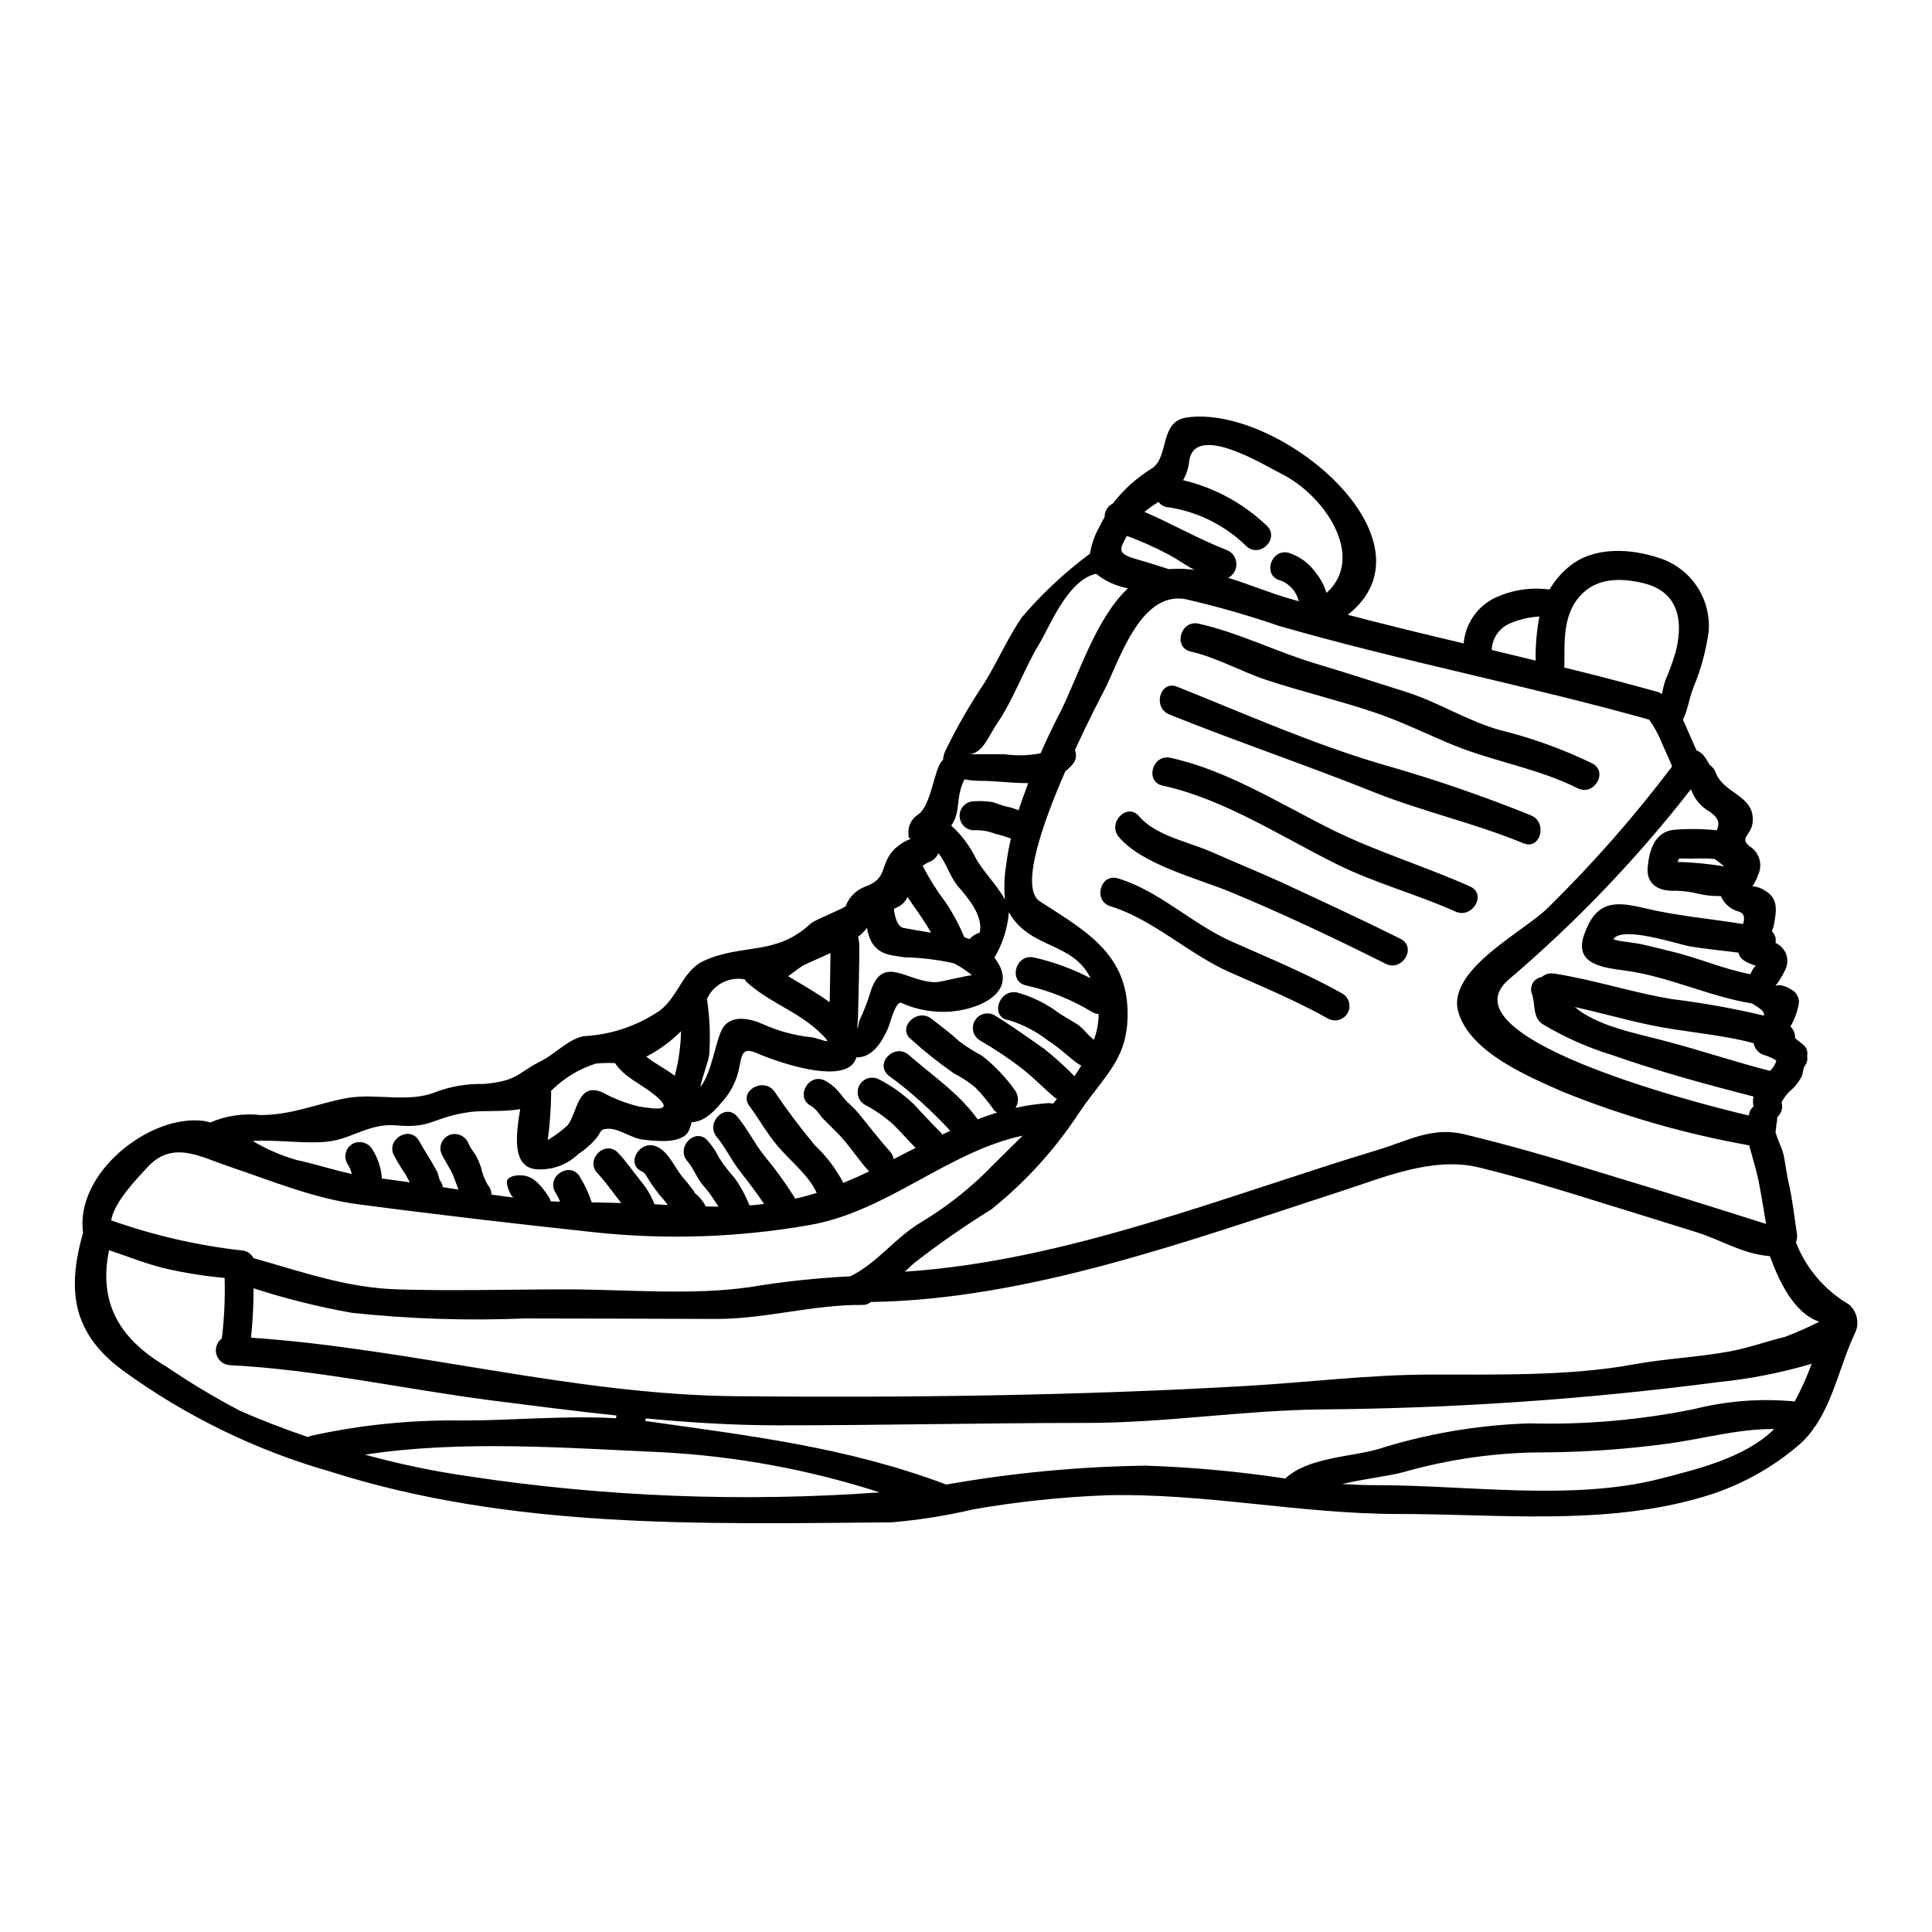 <?xml version="1.0" encoding="UTF-8"?>
<!-- Uploaded to: ICON Repo, www.iconrepo.com, Generator: ICON Repo Mixer Tools -->
<svg fill="#000000" width="800px" height="800px" version="1.1" viewBox="144 144 512 512" xmlns="http://www.w3.org/2000/svg">
 <g>
  <path d="m609.42 400c-1.535-0.637-3.496-1.105-4.394-2.641-0.137-0.285-0.234-0.59-0.293-0.898-4.219-0.551-8.527-0.938-12.664-1.617-3.367-0.555-18.199-5.668-20.543-1.918 0.426 0.082 0.98 0.254 1.703 0.426l3.621 0.512c3.238 0.469 6.266 1.363 9.465 2.129 7.031 1.574 14.449 4.859 21.566 6.184 0.516-1.215 1.07-2.176 1.539-2.176zm24.594 89.723v-0.004c1.957 1.699 2.695 4.41 1.875 6.867-0.105 0.293-0.234 0.578-0.395 0.848v0.086c-3.496 7.289-5.41 16.793-10.102 23.953l0.004 0.004c-0.105 0.199-0.238 0.387-0.395 0.555-1.031 1.582-2.246 3.035-3.621 4.328-7.715 6.793-16.863 11.762-26.766 14.535-25.828 7.457-53.32 4.328-79.902 4.328-26.301 0-51.785-5.668-78-4.945l0.004 0.004c-11.648 0.465-23.254 1.703-34.742 3.707-7.164 1.684-14.441 2.836-21.777 3.453-50.125 0.395-100.46 1.879-148.71-13.469-19.742-5.641-38.344-14.707-54.945-26.793-13.258-9.805-14.918-21.016-10.527-36.527-2.172-15.742 17.645-31.543 32.098-29.582 0.508 0.086 1.105 0.254 1.617 0.395 4.199-1.805 8.797-2.481 13.34-1.969 8.355 0 15.09-3.07 22.762-4.477 7.871-1.453 16.531 1.449 23.953-1.746 3.961-1.43 8.152-2.109 12.359-2.004 9.207-0.812 8.781-2.859 15.352-6.141 3.664-1.832 7.504-6.094 11.508-6.562v0.004c6.781-0.391 13.348-2.535 19.051-6.223 5.512-3.371 6.609-11.082 12.488-13.727 10.398-4.688 19.055-1.234 28.262-9.84 1.105-1.023 9.121-4.133 9.332-4.688 0.891-2.363 2.754-4.227 5.117-5.117 6.262-2.176 3.664-5.84 7.926-10.105 1.293-1.148 2.777-2.059 4.391-2.684-0.594 0.168-0.895-0.211-0.789-1.109-0.223-1.91 0.594-3.793 2.133-4.945 3.543-1.969 4.328-10.102 6.094-13.551 0.219-0.441 0.523-0.832 0.898-1.152 0.055-0.824 0.258-1.633 0.594-2.387 3.035-6.273 6.512-12.324 10.402-18.105 3.496-5.711 6.137-11.809 9.887-17.348v0.004c5.375-6.285 11.438-11.945 18.07-16.879 0.398-2.453 1.219-4.82 2.434-6.988 0.512-1.023 0.98-1.918 1.449-2.754v-0.004c-0.012-1.496 0.832-2.871 2.172-3.543 2.887-3.742 6.441-6.922 10.484-9.375 4.477-3.148 1.836-12.402 9.121-13.426 24.598-3.453 67.559 32.605 42.668 52.297 10.188 2.684 20.418 5.156 30.699 7.586 0.426-5.027 3.379-9.488 7.84-11.848 4.621-2.281 9.816-3.125 14.922-2.43 1.395-2.406 3.231-4.531 5.41-6.266 6.606-5.242 16.238-4.606 23.781-2.047 4.012 1.309 7.469 3.922 9.824 7.418 2.352 3.5 3.469 7.688 3.168 11.895-0.695 5.172-2.07 10.23-4.09 15.043-1.109 2.859-1.449 5.883-2.754 8.48 0.34 0.68 0.68 1.367 0.98 2.133 0.852 2.004 1.746 3.965 2.641 5.969h-0.004c0.844 0.316 1.574 0.883 2.09 1.617 0.512 0.727 0.98 1.48 1.406 2.262 0.68 0.434 1.203 1.078 1.492 1.832 2.09 5.754 9.93 6.051 9.93 12.594 0 4.305-3.879 4.644-0.852 7.121h0.004c2.562 1.574 3.535 4.82 2.258 7.543-0.367 1.09-0.883 2.121-1.535 3.07 1.188 0.055 2.34 0.438 3.324 1.105 3.578 2.09 3.066 5.285 2.473 8.613-0.109 0.75-0.324 1.48-0.641 2.172 0.84 0.781 1.211 1.945 0.98 3.07 0.344 0.211 0.684 0.395 1.109 0.68 2.043 1.59 2.621 4.43 1.363 6.691-3.664 7.375-3.543 1.664 1.836 5.074h-0.004c1.191 0.684 1.922 1.953 1.918 3.324-0.34 2.258-1.105 4.426-2.258 6.394 0.832 0.832 1.277 1.973 1.234 3.148 0.641 0.469 1.277 0.98 2.004 1.574 0.969 0.695 1.434 1.902 1.18 3.07 0.184 0.926-0.035 1.883-0.598 2.641-0.637 0.938-0.395 2.215-1.066 3.195-0.652 1.176-1.484 2.238-2.473 3.148-0.629 0.508-1.188 1.094-1.66 1.746-0.367 0.5-0.695 1.027-0.98 1.578 0.434 1.438-0.031 2.992-1.18 3.961 0.023 0.355 0.012 0.715-0.043 1.066-0.211 0.98-0.211 1.969-0.395 2.898 0 0.023 0.02 0.043 0.043 0.043 0.555 2.258 1.879 4.348 2.258 6.652 0.426 2.387 0.723 4.723 1.277 7.117 0.98 4.305 1.449 8.863 2.129 13.215l0.004-0.004c0.109 0.738 0.004 1.492-0.297 2.172 2.707 6.918 7.668 12.715 14.078 16.461zm-14.406 25.703v-0.004c1.746-3.227 3.254-6.574 4.516-10.016-8.055 2.387-16.316 4.016-24.676 4.859-34.969 4.566-70.188 6.984-105.45 7.246-20.715 0.254-41.301 3.578-62.102 3.578-27.105 0-54.215 0.641-81.281 0.641-12.016 0-23.738-0.723-35.461-1.836l-0.004 0.004c-0.031 0.23-0.09 0.461-0.172 0.68 0.215 0.043 0.473 0.043 0.684 0.086 27.277 3.879 52.742 6.859 78.852 16.664 0.043 0.043 0.086 0.086 0.129 0.086 0.211-0.043 0.469-0.043 0.68-0.086h0.004c17.273-3.031 34.762-4.672 52.301-4.914 12.387 0.406 24.742 1.547 36.996 3.41 5.879-5.543 16.965-5.668 24.336-7.715h0.004c13.098-4.16 26.711-6.484 40.449-6.906 14.559 0.398 29.113-0.859 43.391-3.75 8.75-2.215 17.816-2.91 26.805-2.047zm6.566-21.141c-6.652-2.172-10.699-10.656-13.129-17.391-7.371-0.598-12.66-4.219-19.48-6.352-8.734-2.727-16.793-5.242-25.527-7.926-10.527-3.281-21.312-6.609-32.012-9.207-12.359-3.027-25.316 2.641-37.082 6.434-39.723 12.871-82.344 28.555-124.16 29.199l-0.004-0.004c-0.625 0.543-1.43 0.824-2.258 0.789-12.918-0.129-25.832 3.75-38.789 3.707-16.879-0.043-33.754-0.129-50.637-0.129v-0.004c-15.289 0.637-30.602 0.137-45.816-1.488-8.836-1.562-17.551-3.738-26.086-6.504 0.008 4.371-0.219 8.738-0.68 13.086 42.902 2.941 85.117 15.086 128.38 15.516 45.309 0.426 90.785-0.129 135.96-2.754 15.941-0.938 32.008-2.941 47.949-2.984 17.52-0.043 37.086 0.469 54.316-2.727 8.441-1.535 17.094-1.879 25.531-3.453 4.945-0.941 9.445-2.602 14.324-3.793 3.133-1.184 6.199-2.531 9.188-4.035zm-12.277-67.434c0.391-0.539 0.68-1.145 0.848-1.789-0.98-0.648-2.059-1.137-3.195-1.453-1.457-0.43-2.547-1.648-2.809-3.148-8.824-2.387-18.457-2.941-27.195-4.773-6.734-1.406-13.469-3.32-20.203-4.812 5.836 4.988 15.984 6.902 22.93 8.738 9.676 2.473 19.137 5.711 28.812 8.184 0.25-0.32 0.555-0.621 0.812-0.961zm0.301 95.863c-9.84-0.129-19.992 2.898-29.621 4.051l-0.004-0.004c-10.207 1.328-20.484 2.039-30.777 2.129-12.754-0.039-25.453 1.711-37.723 5.199-3.789 1.066-10.48 1.789-16.367 3.195 3.027 0.172 6.098 0.301 9.207 0.301 23.785 0 51.531 4.219 74.719-1.617 9.973-2.574 22.848-5.602 30.562-13.273zm-2.176-54.344c-0.512-3.238-1.062-6.523-1.66-9.762-0.68-3.879-1.836-7.414-2.812-11.078l-0.008-0.004c-16.91-3.012-33.465-7.769-49.395-14.199-9.055-4.004-24.723-10.48-27.707-21.254-3.07-11.168 17.945-21.484 23.953-27.664 11.805-11.617 22.746-24.082 32.734-37.293-0.938-2.434-2.129-4.723-3.109-7.164-0.816-1.84-1.816-3.598-2.984-5.242-32.352-9.078-65.555-15.473-97.949-24.797-8.18-2.812-16.504-5.195-24.934-7.137-12.234-2.172-17.688 17.008-21.695 24.508-0.98 1.918-4.176 8.016-7.59 15.473v0.004c0.559 1.312 0.293 2.832-0.68 3.875-0.57 0.652-1.195 1.254-1.871 1.793-6.266 14.324-12.02 31.031-6.734 34.441 11.59 7.504 22.676 13.469 23.223 28.516 0.473 12.957-5.668 17.047-12.594 27.16l-0.004-0.004c-6.402 9.855-14.34 18.625-23.512 25.973-7.074 4.371-13.906 9.125-20.469 14.234-0.852 0.789-1.617 1.492-2.43 2.258 42.879-2.812 85.02-20.117 125.61-32.352 7.801-2.363 14.148-6.137 22.719-4.051 11.211 2.727 22.434 5.902 33.457 9.336 8.906 2.754 17.516 5.281 26.371 8.098 5.492 1.723 15.168 4.734 20.066 6.312zm-0.551-55.199c0.168-0.895-0.43-1.617-2.902-3.066-0.082-0.043-0.125-0.129-0.211-0.172-11.254-1.785-22.121-7.16-33.543-8.695-5.543-0.789-13.938-1.449-10.953-9.676 3.109-8.609 7.672-8.906 15.898-6.902 8.609 2.047 17.477 2.812 26.172 4.219 0.426-1.535 0.469-2.754-1.066-3.281l-0.008-0.004c-2.164-0.547-3.945-2.078-4.816-4.133-1.934 0.039-3.863-0.148-5.75-0.555-2.008-0.516-4.07-0.801-6.141-0.855-4.008 0.254-7.926-1.32-7.504-6.18 0.395-4.434 1.836-9.504 7.035-9.973 3.762-0.301 7.543-0.258 11.297 0.129 0.723-1.746 0.723-3.199-2.133-5.074-2.207-1.289-3.875-3.332-4.688-5.754-0.027 0-0.047-0.02-0.047-0.043-14.395 18.488-30.645 35.449-48.5 50.621-16.621 14.918 46.543 31.797 63.852 35.844h-0.004c0.008-0.172 0.039-0.344 0.082-0.512 0.168-0.734 0.574-1.395 1.156-1.871-0.176-0.875-0.176-1.773 0-2.644-12.445-3.195-25.109-6.648-37.211-10.91v-0.004c-6.535-1.984-12.805-4.762-18.672-8.266-2.727-1.832-1.879-5.281-2.812-7.969-0.387-0.938-0.324-2 0.176-2.883s1.379-1.484 2.383-1.637c0.875-0.77 2.043-1.113 3.195-0.938 10.527 1.621 20.758 5.031 31.289 6.777v0.004c8.215 1.004 16.367 2.469 24.422 4.383zm-10.527-39.555c-0.469-0.426-1.234-0.98-2.516-1.969-2.727-0.301-5.41-0.043-8.184-0.125h-1.277c-0.086 0.168-0.211 0.469-0.426 0.895l-0.004-0.004c4.156 0.117 8.297 0.512 12.402 1.188zm-12.988-56.391c2.129-7.84 1.367-16.137-8.059-18.582-6.18-1.574-12.957-1.703-17.434 3.582-4.328 5.117-3.832 11.977-3.879 18.238-0.008 0.145-0.039 0.289-0.09 0.426 8.398 2.047 16.723 4.223 24.977 6.523h0.004c0.258 0.098 0.504 0.227 0.723 0.395 0.086 0 0.168 0.043 0.254 0.043h0.004c0.211-1.215 0.512-2.41 0.891-3.582 1.008-2.301 1.871-4.656 2.59-7.062zm-35.977-9.84-0.004-0.004c-2.734 0.145-5.418 0.781-7.93 1.875-2.789 1.227-4.625 3.945-4.723 6.992l11.637 2.812c-0.066-3.922 0.27-7.844 1.004-11.699zm-56.445-6.246c10.566-9.504-0.469-26-12.203-31.711-3.75-1.832-23.02-13.895-24.211-2.984-0.191 1.684-0.727 3.309-1.574 4.773v0.043c8.312 1.973 15.949 6.121 22.125 12.023 3.621 3.41-1.836 8.82-5.414 5.41h-0.004c-5.57-5.434-12.688-9.008-20.371-10.234-1.129-0.004-2.188-0.539-2.859-1.445-1.301 0.801-2.551 1.684-3.746 2.641 7.371 3.148 14.32 7.203 21.82 10.105v-0.004c1.477 0.586 2.477 1.977 2.562 3.562 0.082 1.582-0.762 3.07-2.168 3.809 5.629 1.746 11.082 4.008 15.645 5.328l3.066 0.895v0.004c-0.602-2.519-2.398-4.578-4.812-5.512-4.816-1.066-2.754-8.438 2.043-7.371 2.977 0.938 5.559 2.844 7.332 5.41 1.262 1.555 2.199 3.34 2.769 5.258zm-34.863-6.098h-0.004c-0.312-0.113-0.609-0.254-0.898-0.422-2.086-1.18-4.047-2.598-6.18-3.707v-0.004c-3.539-1.871-7.195-3.508-10.953-4.898-1.969 3.621-2.727 4.688 2.684 6.223 2.812 0.789 5.629 1.703 8.441 2.598h0.004c2.301-0.203 4.617-0.133 6.902 0.211zm-17.711 4.859-0.004 0.004c-3.106-0.547-6.023-1.863-8.484-3.84-7.547 1.621-12.32 14.066-14.918 18.328-4.137 6.734-6.902 14.957-11.379 21.441-2.176 3.195-3.836 8.055-7.547 8.055h9.59c3.176 0.438 6.402 0.352 9.551-0.254 1.66-3.789 3.41-7.414 5.074-10.629 4.75-9.277 9.441-25.09 18.094-33.102zm-9.055 119.66h-0.004c0.816-2.18 1.234-4.488 1.238-6.82-0.586-0.051-1.152-0.227-1.664-0.512-5.422-3.312-11.355-5.707-17.562-7.082-4.812-1.066-2.754-8.441 2.047-7.418v-0.004c5.234 1.184 10.289 3.035 15.051 5.512-4.773-9.762-15.898-7.629-21.527-17.258l-0.125-0.254v-0.004c-0.32 4.266-1.637 8.395-3.84 12.059 7.871 10.059-6.859 15.172-15.742 14.281-3.062-0.238-6.062-1.004-8.863-2.258-1.574-0.766-3.027 5.543-3.625 6.82-1.617 3.543-4.09 7.715-8.352 7.586-2.172 8.016-21.738 0.938-26.258-1.066-4.898-2.215-3.938 1.664-5.324 5.969l-0.004-0.004c-0.734 2.269-1.891 4.383-3.41 6.223-2.258 2.688-4.988 5.969-8.66 6.055-0.164 0.762-0.406 1.504-0.727 2.215-1.621 3.793-9.445 2.727-12.277 2.391-2.828-0.34-6.094-2.812-8.781-2.859-2.688-0.043-2.043 0.812-3.543 2.602h0.004c-1.359 1.582-2.938 2.961-4.691 4.09-2.941 2.84-6.941 4.312-11.023 4.051-6.82-0.469-5.414-9.59-4.394-15.941-4.328 0.766-9.59 0.301-13.039 0.723-10.316 1.367-10.148 4.477-19.734 3.582-6.609-0.641-11.379 3.109-16.879 4.09-6.055 1.109-14.238-0.426-21.227 0.043h0.004c3.644 2.176 7.555 3.867 11.633 5.031 4.898 1.066 9.719 2.641 14.617 3.707h0.004c-0.223-0.973-0.625-1.898-1.184-2.727-1.062-1.824-0.453-4.168 1.367-5.242 1.844-1.004 4.148-0.387 5.242 1.406 1.402 2.195 2.266 4.691 2.516 7.289 0.02 0.156 0.02 0.312 0 0.469l7.457 1.023c-0.367-0.586-0.695-1.199-0.98-1.832-1.168-1.684-2.238-3.434-3.199-5.242-2.363-4.328 4.305-8.227 6.652-3.836 0.98 1.789 2.129 3.543 3.195 5.328 0.469 0.789 0.938 1.617 1.406 2.473 0.555 0.895 0.469 2.004 1.066 2.856v-0.004c0.336 0.445 0.527 0.98 0.555 1.535 1.363 0.211 2.754 0.426 4.176 0.637-0.426-1.062-0.812-2.215-1.234-3.32-0.895-2.363-2.473-4.219-3.41-6.566-0.547-2.043 0.648-4.148 2.684-4.723 2.039-0.492 4.106 0.684 4.727 2.684 0.5 0.945 1.086 1.848 1.746 2.688 0.594 1.07 1.078 2.199 1.449 3.367 0.359 1.648 0.98 3.231 1.832 4.688 0.609 0.695 0.941 1.59 0.938 2.516 2.004 0.254 3.965 0.555 5.969 0.812-0.812-0.086-2.258-3.75-1.789-4.606 0.723-1.363 3.238-1.449 4.519-1.234 2.984 0.469 5.031 3.414 6.609 5.797l-0.004-0.004c0.176 0.328 0.316 0.668 0.426 1.023 0.852 0.043 1.703 0.043 2.516 0.086l-0.004 0.004c-0.129-0.207-0.234-0.426-0.312-0.656-0.301-0.68-0.723-1.32-1.066-1.969-2.344-4.328 4.305-8.227 6.652-3.836 1.285 2.086 2.316 4.32 3.066 6.652 2.602 0.043 5.203 0.082 7.801 0.168-0.395-0.555-0.852-1.148-1.449-1.918-1.574-2.004-3.027-4.094-4.816-5.969-3.41-3.582 2.004-8.992 5.457-5.414 2.215 2.301 3.965 4.988 6.012 7.477l-0.004 0.004c1.547 1.824 2.773 3.898 3.625 6.137 1.148 0.086 2.344 0.125 3.543 0.211-0.582-0.832-1.223-1.621-1.922-2.359-1.008-1.223-1.949-2.504-2.812-3.836-0.598-0.812-1.152-2.258-2.09-2.684-4.519-1.969-0.641-8.57 3.879-6.609 3.281 1.449 4.859 5.84 7.121 8.395 0.637 0.727 1.277 1.492 1.832 2.258-0.125-0.168 1.746 2.133 0.898 1.492l-0.004 0.004c1.328 0.973 2.406 2.242 3.148 3.711 1.152 0.039 2.258 0.039 3.371 0.039-0.43-0.637-0.855-1.277-1.152-1.746h-0.004c-0.867-1.375-1.852-2.672-2.938-3.879-1.66-1.969-2.473-4.477-4.133-6.391-3.238-3.711 2.172-9.168 5.41-5.414v-0.004c1.219 1.41 2.254 2.973 3.07 4.648 1.199 1.836 2.539 3.574 4.008 5.199 1.617 2.258 2.945 4.707 3.965 7.289 1.273-0.129 2.598-0.215 3.879-0.395-1.969-2.898-4.094-5.711-6.266-8.48-2.301-2.898-3.938-6.434-6.266-9.25-3.148-3.75 2.258-9.207 5.414-5.41 2.684 3.195 4.516 7.035 7.117 10.316h-0.004c2.93 3.512 5.621 7.211 8.059 11.078 0.082 0.086 0.082 0.211 0.125 0.344 0.512-0.129 1.066-0.211 1.574-0.344 1.406-0.344 2.754-0.766 4.176-1.18-2.004-4.562-7.035-8.527-10.188-12.234-2.941-3.41-4.988-7.203-7.629-10.785-2.984-3.965 3.707-7.797 6.606-3.879v0.004c3.32 4.926 6.891 9.676 10.699 14.238 3.059 2.891 5.617 6.266 7.574 9.992 2.297-0.938 4.602-1.969 6.816-3.023-2.941-3.238-5.324-7.086-8.395-10.188-1.18-1.152-2.387-2.363-3.543-3.543-1.277-1.234-1.875-2.754-3.496-3.668-4.328-2.344-0.469-8.988 3.883-6.606v0.004c1.762 0.996 3.277 2.383 4.43 4.047 1.234 1.617 2.856 2.809 4.133 4.328 2.859 3.414 5.543 7.035 8.527 10.316v0.004c0.523 0.562 0.855 1.281 0.934 2.047 1.969-0.98 3.883-2.004 5.84-2.984-1.969-2.004-3.793-4.137-5.797-6.098h0.004c-2.344-2.133-4.949-3.949-7.762-5.41-1.746-1.113-2.305-3.406-1.262-5.195 1.047-1.789 3.316-2.434 5.144-1.457 3.406 1.746 6.539 3.988 9.289 6.652 2.391 2.516 4.606 5.07 7.121 7.457 0.129 0.16 0.242 0.332 0.34 0.512 0.723-0.344 1.449-0.68 2.129-0.98h0.004c-4.977-5.43-10.473-10.355-16.41-14.703-3.75-3.238 1.703-8.66 5.41-5.414 6.297 5.512 13.301 10.148 18.242 17.051 1.703-0.637 3.41-1.234 5.156-1.789l0.004-0.004c-0.301-0.145-0.57-0.348-0.789-0.594-1.484-2.16-3.152-4.184-4.988-6.055-1.715-1.426-3.59-2.656-5.578-3.664-4.008-2.777-7.832-5.812-11.445-9.09-3.836-3.066 1.617-8.48 5.457-5.41 2.516 2.004 4.988 3.75 7.328 5.969v-0.004c1.91 1.406 3.918 2.676 6.012 3.797 3.309 2.582 6.227 5.633 8.66 9.051 1.078 1.383 1.164 3.297 0.211 4.769 2.902-0.645 5.852-1.07 8.82-1.273 0.375 0.008 0.75 0.062 1.109 0.168 0.395-0.426 0.723-0.855 1.066-1.277-0.094-0.051-0.195-0.094-0.297-0.129-3.07-2.555-5.711-5.324-8.867-7.84v-0.004c-3.598-2.762-7.371-5.285-11.297-7.555-1.773-1.102-2.344-3.41-1.297-5.211 1.051-1.801 3.344-2.438 5.172-1.438 4.519 2.727 8.738 5.836 13.086 8.82 2.859 2.273 5.574 4.723 8.133 7.328 0.637-0.938 1.277-1.875 1.836-2.812-0.215-0.125-0.43-0.168-0.641-0.297-2.856-2.004-5.074-4.394-8.059-6.223-3.148-2.481-6.731-4.352-10.57-5.512-4.898-0.684-2.812-8.059 2.047-7.375 4.188 1.125 8.113 3.066 11.551 5.711 1.492 0.941 3.027 1.789 4.519 2.727 1.703 1.066 2.727 2.859 4.348 4.008 0.086 0.055 0.086 0.098 0.133 0.141zm-17.395-68.035c-4.051 0.082-8.352-0.598-12.66-0.598-1.43 0.008-2.859-0.125-4.262-0.395-2.516 5.117-0.812 8.438-3.496 12.273 2.695 2.426 4.894 5.352 6.481 8.609 2.172 3.832 5.625 7.086 7.758 10.996v0.004c-0.293-3.019-0.191-6.062 0.297-9.055 0.293-2.394 0.719-4.769 1.277-7.117-1.359-0.531-2.754-0.957-4.176-1.277-1.816-0.723-3.762-1.043-5.711-0.941-2.074-0.066-3.715-1.766-3.715-3.836s1.641-3.769 3.715-3.836c1.676-0.121 3.363-0.051 5.027 0.215 1.234 0.344 2.363 0.898 3.582 1.152 1.141 0.227 2.254 0.57 3.324 1.023 0.766-2.406 1.621-4.797 2.559-7.219zm-8.906 100.76c2.047-2.043 4.644-4.559 7.414-7.328-19.906 4.242-36.102 20.281-56.738 23.738-18.746 3.262-37.855 3.894-56.773 1.871-20.887-2.258-41.645-4.644-62.531-7.414-11.848-1.535-23.184-6.297-34.395-10.059-7.547-2.516-14.879-7.035-21.57 0.301-2.727 2.941-8.824 9.25-9.547 14.023v-0.004c11.195 3.961 22.809 6.637 34.609 7.973 1.328 0.078 2.512 0.855 3.113 2.043 12.746 3.543 24.465 7.844 38.105 8.266 14.875 0.469 29.836 0 44.754 0 15.902 0 32.906 1.664 48.676-0.594v-0.004c8.801-1.465 17.68-2.418 26.594-2.856 7.164-3.453 12.105-10.484 19.055-14.492 7.066-4.281 13.535-9.484 19.23-15.469zm-3.965-61.121c0.98-4.394-3.027-9.125-5.711-12.234-2.133-2.473-3.113-6.223-5.242-8.824h-0.004c-0.469 1.102-1.383 1.961-2.512 2.359-0.59 0.266-1.148 0.594-1.668 0.98 1.684 3.269 3.637 6.391 5.844 9.332 2.07 3.004 3.812 6.219 5.199 9.594 0.469 0.168 0.938 0.301 1.406 0.512h-0.004c0.703-0.836 1.641-1.434 2.691-1.719zm-11.852 13.125c1.492 0.043 9.445-2.09 9.84-1.789v-0.004c-1.504-1.266-3.148-2.352-4.906-3.238-4.312-0.945-8.711-1.473-13.125-1.574-3.621-0.594-6.566-0.594-8.66-4.09-0.59-1.164-0.988-2.414-1.18-3.707-0.676 0.898-1.473 1.699-2.363 2.387 0.234 0.898 0.348 1.824 0.344 2.754 0 4.262-0.172 10.527-0.301 16.328 0 1.492-0.043 1.918-0.129 3.41-0.211 2.43-0.082 2.344 0.43-0.301 1.086-2.246 2.008-4.57 2.754-6.949 3.144-11.152 9.668-3.312 17.297-3.227zm-8.266-14.363c2.363 0.395 4.773 0.895 7.207 1.234-1.789-3.281-4.137-6.297-6.227-9.445-0.457 1.016-1.215 1.863-2.176 2.43-0.465 0.277-0.949 0.516-1.445 0.723 0.293 2.141 0.887 4.762 2.637 5.059zm-19.648 19.68c0.129-5.031 0.172-10.445 0.211-13.043-2.512 1.18-5.027 2.215-7.031 3.195-1.066 0.555-2.602 1.836-4.18 2.941 3.492 2.144 7.543 4.359 10.996 6.918zm-4.809 9.285c2.684 0.301 6.816 2.984 1.66-1.789-5.754-5.238-13.258-7.672-18.969-12.957h0.004c-0.148-0.188-0.277-0.387-0.395-0.598-4.141-0.793-8.285 1.355-10.016 5.203 0.723 4.75 0.938 9.562 0.637 14.359-0.082 1.879-1.789 5.883-2.387 8.949 3.066-3.621 4.133-12.914 6.012-15.742 2.43-3.625 7.543-2.301 10.781-0.812v0.004c4.019 1.781 8.297 2.922 12.672 3.383zm-90.629 116.38c35.961 5.422 72.414 6.836 108.69 4.223-18.629-6.004-37.953-9.574-57.496-10.629-25.277-1.109-53.238-3.324-78.898 0.637 9.105 2.508 18.359 4.434 27.707 5.769zm54.387-106.17c1.023-3.856 1.582-7.82 1.66-11.809-2.711 2.695-5.812 4.961-9.203 6.723 2.176 1.809 5.242 3.297 7.543 5.086zm-9.445 8.145c3.793 0.555 9.887 1.66 4.176-3.027-3.832-3.113-8.016-4.644-10.566-8.48v-0.004c-1.707-0.082-3.418-0.039-5.117 0.129-4.473 1.43-8.539 3.914-11.848 7.246 0 0.086 0.043 0.172 0.043 0.301v-0.004c-0.043 4.25-0.344 8.492-0.898 12.703 0.227-0.109 0.441-0.242 0.641-0.395 1.641-1.02 3.18-2.188 4.602-3.496 2.602-3.238 2.641-11.594 9.207-8.738 3.074 1.672 6.348 2.934 9.746 3.766zm-6.152 82.602c0.035-0.246 0.09-0.488 0.168-0.727-10.996-1.148-22.043-2.598-33.246-4.008-22.758-2.941-46.375-8.184-69.273-9.332-1.645-0.109-3.047-1.234-3.512-2.812-0.465-1.582 0.102-3.285 1.426-4.269 0.648-5.32 0.895-10.68 0.734-16.035-5.41-0.484-10.777-1.348-16.066-2.582-5.07-1.277-9.719-3.148-14.562-4.773-2.754 13.555 2.301 23.223 15.129 30.816v-0.004c6.277 4.281 12.797 8.195 19.523 11.723 5.711 2.516 11.809 4.859 18.07 6.992 0.211-0.082 0.395-0.211 0.641-0.301 13.273-2.934 26.84-4.305 40.434-4.086 13.043 0 27.191-1.371 40.535-0.602z"/>
  <path d="m565.9 346.28c4.438 2.215 0.555 8.82-3.832 6.606-10.484-5.242-21.738-6.945-32.48-11.254-7.289-2.941-14.191-6.481-21.695-8.949-9.375-3.148-19.008-5.41-28.387-8.52-6.523-2.176-13.215-5.969-19.906-7.477-4.816-1.062-2.754-8.477 2.047-7.414 10.527 2.363 20.797 7.547 31.238 10.656 7.969 2.391 15.859 4.949 23.828 7.477 8.609 2.727 16.195 7.715 25.016 10.145l0.004-0.008c8.336 2.066 16.438 4.996 24.168 8.738z"/>
  <path d="m549.74 360.09c4.477 1.879 2.516 9.293-2.047 7.375-12.914-5.328-26.594-8.355-39.422-13.469-17.988-7.203-36.316-13.383-54.344-20.629-4.562-1.789-2.559-9.207 2.047-7.375 18.027 7.203 35.672 15.09 54.344 20.59 13.375 3.785 26.535 8.297 39.422 13.508z"/>
  <path d="m533.59 378.93c4.519 2.047 0.598 8.66-3.879 6.648-10.059-4.519-21.441-7.586-31.242-12.445-14.66-7.246-30.176-17.434-46.332-20.93-4.816-1.023-2.754-8.438 2.047-7.371 15.004 3.238 29.238 12.316 42.922 19.094 11.68 5.766 24.551 9.676 36.484 15.004z"/>
  <path d="m515.13 392.78c4.434 2.215 0.512 8.824-3.879 6.648-13.426-6.734-27.238-13.254-41.09-19.008-8.527-3.543-23.531-7.289-29.664-14.621-3.148-3.789 2.258-9.246 5.41-5.457 4.348 5.199 13.469 6.863 19.438 9.547 6.098 2.727 12.277 5.199 18.324 7.969 10.492 4.863 21.062 9.766 31.461 14.922z"/>
  <path d="m499.84 407.36c1.738 1.098 2.297 3.375 1.266 5.152-1.035 1.777-3.289 2.418-5.106 1.453-8.352-4.688-17.562-8.527-26.297-12.402-10.703-4.773-20.203-13.938-31.414-17.391-4.723-1.449-2.688-8.867 2.043-7.375 10.914 3.324 19.652 12.105 30.051 16.707 9.848 4.394 20.078 8.57 29.457 13.855z"/>
 </g>
</svg>